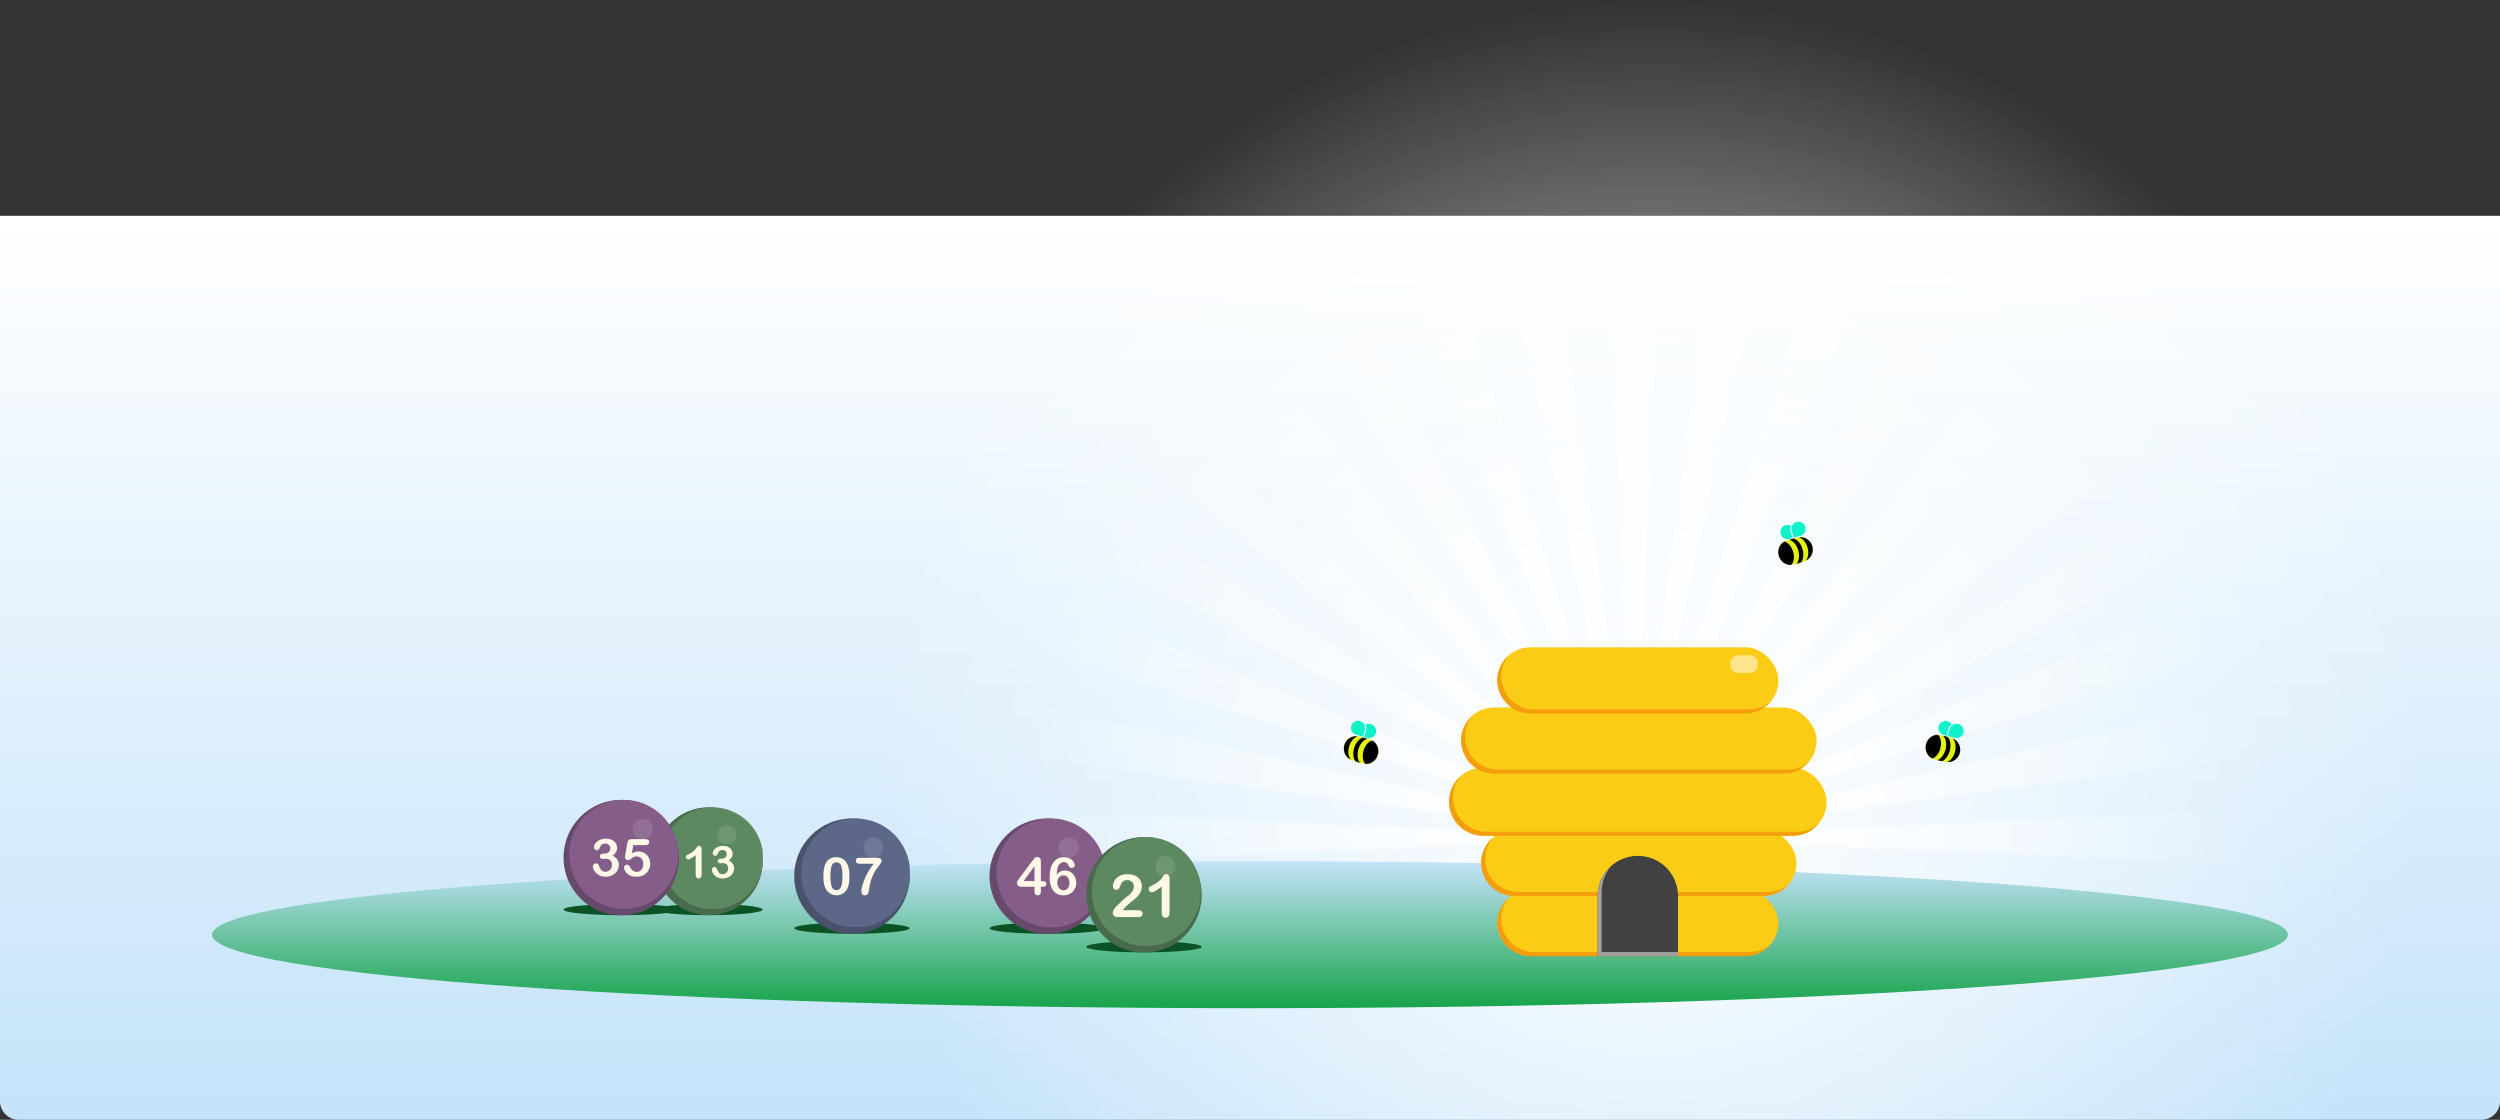<svg width="1344" height="602" viewBox="0 0 1344 602" fill="none" xmlns="http://www.w3.org/2000/svg">
<rect x="0" y="0" width="1344" height="602" fill="#333333" stroke="none"/>
<path d="M0 116H1344V592C1344 597.523 1339.52 602 1334 602H10C4.477 602 0 597.523 0 592V116Z" fill="url(#paint0_linear_3362_4911)"></path>
<circle cx="888" cy="416" r="416" fill="url(#paint1_radial_3362_4911)"></circle>
<path d="M878.329 450.326L863.523 116H893.13L878.329 450.326Z" fill="url(#paint2_linear_3362_4911)"></path>
<path d="M878.329 450.327L921.803 118.508L950.96 123.649L878.329 450.327Z" fill="url(#paint3_linear_3362_4911)"></path>
<path d="M878.329 450.327L978.762 131.099L1006.58 141.225L878.329 450.327Z" fill="url(#paint4_linear_3362_4911)"></path>
<path d="M878.328 450.327L1032.67 153.39L1058.31 168.193L878.328 450.327Z" fill="url(#paint5_linear_3362_4911)"></path>
<path d="M878.328 450.328L1081.89 184.702L1104.57 203.733L878.328 450.328Z" fill="url(#paint6_linear_3362_4911)"></path>
<path d="M878.328 450.328L1124.92 224.085L1143.95 246.765L878.328 450.328Z" fill="url(#paint7_linear_3362_4911)"></path>
<path d="M878.328 450.328L1160.46 270.343L1175.26 295.983L878.328 450.328Z" fill="url(#paint8_linear_3362_4911)"></path>
<path d="M878.329 450.328L1187.43 322.069L1197.56 349.891L878.329 450.328Z" fill="url(#paint9_linear_3362_4911)"></path>
<path d="M878.328 450.329L1205 377.693L1210.15 406.85L878.328 450.329Z" fill="url(#paint10_linear_3362_4911)"></path>
<path d="M878.324 450.329L1212.65 435.523V465.13L878.324 450.329Z" fill="url(#paint11_linear_3362_4911)"></path>
<path d="M878.326 450.326L544 465.132V435.525L878.326 450.326Z" fill="url(#paint12_linear_3362_4911)"></path>
<path d="M878.327 450.326L546.508 406.852L551.65 377.694L878.327 450.326Z" fill="url(#paint13_linear_3362_4911)"></path>
<path d="M878.327 450.322L559.099 349.889L569.225 322.067L878.327 450.322Z" fill="url(#paint14_linear_3362_4911)"></path>
<path d="M878.327 450.324L581.39 295.983L596.193 270.343L878.327 450.324Z" fill="url(#paint15_linear_3362_4911)"></path>
<path d="M878.342 450.309L612.702 246.766L631.735 224.087L878.342 450.309Z" fill="url(#paint16_linear_3362_4911)"></path>
<path d="M878.345 450.312L652.085 203.733L674.767 184.703L878.345 450.312Z" fill="url(#paint17_linear_3362_4911)"></path>
<path d="M878.328 450.325L698.343 168.193L723.983 153.389L878.328 450.325Z" fill="url(#paint18_linear_3362_4911)"></path>
<path d="M878.329 450.326L750.069 141.225L777.891 131.099L878.329 450.326Z" fill="url(#paint19_linear_3362_4911)"></path>
<path d="M878.328 450.326L805.693 123.65L834.85 118.509L878.328 450.326Z" fill="url(#paint20_linear_3362_4911)"></path>
<path d="M672 542C980.175 542 1230 524.315 1230 502.5C1230 480.685 980.175 463 672 463C363.825 463 114 480.685 114 502.5C114 524.315 363.825 542 672 542Z" fill="url(#paint21_linear_3362_4911)"></path>
<rect x="804.915" y="348" width="151.17" height="35.571" rx="17.786" fill="#FACC15"></rect>
<rect x="785.479" y="380.338" width="191.122" height="35.571" rx="17.786" fill="#FACC15"></rect>
<rect x="779" y="412.675" width="203" height="36.649" rx="18.325" fill="#FACC15"></rect>
<rect x="796.277" y="446.091" width="169.527" height="35.571" rx="17.786" fill="#FACC15"></rect>
<rect x="804.915" y="478.428" width="151.17" height="35.571" rx="17.786" fill="#FACC15"></rect>
<path d="M811.259 352.169C808.648 355.264 807.074 359.263 807.074 363.63C807.074 373.453 815.038 381.416 824.86 381.416H940.459C944.814 381.416 948.802 379.849 951.894 377.25C948.632 381.115 943.753 383.571 938.3 383.571H822.7C812.878 383.571 804.915 375.609 804.915 365.786C804.915 360.321 807.38 355.432 811.259 352.169Z" fill="#F59E0B"></path>
<path d="M791.824 384.506C789.213 387.601 787.639 391.601 787.639 395.968C787.639 405.79 795.601 413.753 805.424 413.753H960.975C965.332 413.753 969.321 412.185 972.414 409.584C969.151 413.451 964.271 415.909 958.815 415.909H803.265C793.442 415.909 785.478 407.946 785.478 398.123C785.479 392.657 787.945 387.768 791.824 384.506Z" fill="#F59E0B"></path>
<path d="M785.501 417.001C782.793 420.195 781.159 424.328 781.159 428.844C781.159 438.964 789.364 447.169 799.484 447.169H965.835C970.34 447.169 974.463 445.541 977.654 442.845C974.293 446.808 969.279 449.324 963.676 449.324H797.324C787.204 449.324 779 441.12 779 431C779 425.386 781.525 420.362 785.501 417.001Z" fill="#F59E0B"></path>
<path d="M802.624 450.257C800.011 453.353 798.436 457.353 798.436 461.721C798.436 471.543 806.399 479.507 816.222 479.507H950.177C954.534 479.507 958.524 477.938 961.616 475.338C958.354 479.205 953.473 481.662 948.018 481.662H814.062C804.24 481.662 796.276 473.7 796.276 463.877C796.276 458.41 798.743 453.519 802.624 450.257Z" fill="#F59E0B"></path>
<path d="M811.259 482.598C808.648 485.693 807.074 489.692 807.074 494.059C807.074 503.881 815.038 511.844 824.86 511.844H940.459C944.814 511.844 948.802 510.277 951.894 507.679C948.632 511.544 943.753 514 938.3 514H822.7C812.878 514 804.915 506.037 804.915 496.214C804.915 490.749 807.38 485.86 811.259 482.598Z" fill="#F59E0B"></path>
<path d="M940.817 352.312H934.445C932.084 352.312 930.17 354.432 930.17 357.047V357.052C930.17 359.667 932.084 361.787 934.445 361.787H940.817C943.178 361.787 945.092 359.667 945.092 357.052V357.047C945.092 354.432 943.178 352.312 940.817 352.312Z" fill="#FDE68A"></path>
<path d="M858.904 481.7C858.904 469.773 868.573 460.104 880.5 460.104C892.427 460.104 902.096 469.773 902.096 481.7V514H858.904V481.7Z" fill="#414141"></path>
<path d="M866.363 465.373C863.063 469.166 861.063 474.121 861.063 479.544V511.844H902.096V514H858.904V481.699C858.904 475.179 861.794 469.333 866.363 465.373Z" fill="#A0A0A0"></path>
<g clip-path="url(#clip0_3362_4911)">
<path fill-rule="evenodd" clip-rule="evenodd" d="M729.875 395.855C731.226 396.057 732.42 396.454 733.569 396.765C735.04 397.162 736.412 397.513 737.646 398.127C740.39 399.49 741.598 402.839 740.725 405.826C739.853 408.814 737.004 411.008 733.94 410.654C731.372 410.357 727.879 409.137 726.214 408.393C723.263 407.075 721.782 403.724 722.705 400.565C723.627 397.407 726.679 395.379 729.875 395.855Z" fill="#E5F20D"></path>
<path fill-rule="evenodd" clip-rule="evenodd" d="M731.139 410.089C731.139 410.089 729.735 409.709 728.724 409.349C727.497 407.799 727.186 404.826 727.989 402.078C728.823 399.223 730.796 397.042 732.736 396.52C733.191 396.648 733.635 396.778 734.071 396.896C734.797 397.092 735.025 397.16 735.037 397.167C733.097 397.689 731.124 399.869 730.29 402.725C729.487 405.472 729.81 408.419 731.037 409.968C731.134 410.091 731.139 410.089 731.139 410.089Z" fill="black"></path>
<path fill-rule="evenodd" clip-rule="evenodd" d="M725.282 401.317C726.109 398.486 727.959 396.395 729.875 395.855C726.679 395.379 723.627 397.407 722.705 400.565C721.782 403.724 723.263 407.075 726.214 408.393C724.888 406.907 724.455 404.149 725.282 401.317Z" fill="black"></path>
<path fill-rule="evenodd" clip-rule="evenodd" d="M737.647 398.126C735.719 398.651 733.853 400.748 733.021 403.595C732.19 406.442 732.626 409.164 733.94 410.653C737.004 411.008 739.853 408.814 740.725 405.826C741.598 402.839 740.391 399.489 737.647 398.126Z" fill="black"></path>
<path fill-rule="evenodd" clip-rule="evenodd" d="M731.183 387.637C733.22 388.232 734.321 390.292 733.794 392.403C733.561 393.335 732.717 396.092 732.717 396.092C732.717 396.092 729.941 395.315 729.028 395.015C726.986 394.345 725.821 392.287 726.416 390.249C727.011 388.212 729.145 387.042 731.183 387.637ZM737.074 389.322C739.111 389.917 740.281 392.051 739.685 394.088C739.091 396.125 737.001 397.234 734.919 396.7C734.567 396.609 733.952 396.433 733.325 396.249C733.325 396.249 734.177 393.474 734.409 392.543C734.664 391.523 734.536 390.516 734.109 389.68C734.975 389.174 736.023 389.015 737.074 389.322Z" fill="#0DF2C9"></path>
</g>
<g clip-path="url(#clip1_3362_4911)">
<path fill-rule="evenodd" clip-rule="evenodd" d="M967.124 288.855C965.774 289.057 964.58 289.454 963.431 289.765C961.959 290.162 960.588 290.513 959.353 291.127C956.609 292.49 955.402 295.839 956.275 298.826C957.147 301.814 959.996 304.008 963.06 303.654C965.628 303.357 969.121 302.137 970.786 301.393C973.737 300.075 975.217 296.724 974.295 293.565C973.372 290.407 970.321 288.379 967.124 288.855Z" fill="#E5F20D"></path>
<path fill-rule="evenodd" clip-rule="evenodd" d="M965.86 303.089C965.86 303.089 967.265 302.709 968.276 302.349C969.503 300.799 969.813 297.826 969.011 295.078C968.177 292.223 966.204 290.042 964.263 289.52C963.808 289.648 963.365 289.778 962.929 289.896C962.203 290.092 961.975 290.16 961.963 290.167C963.903 290.689 965.876 292.869 966.71 295.725C967.513 298.472 967.19 301.419 965.963 302.968C965.866 303.091 965.86 303.089 965.86 303.089Z" fill="black"></path>
<path fill-rule="evenodd" clip-rule="evenodd" d="M971.718 294.317C970.891 291.486 969.041 289.395 967.124 288.855C970.321 288.379 973.373 290.407 974.295 293.565C975.217 296.724 973.737 300.075 970.786 301.393C972.111 299.907 972.545 297.149 971.718 294.317Z" fill="black"></path>
<path fill-rule="evenodd" clip-rule="evenodd" d="M959.353 291.126C961.281 291.651 963.147 293.748 963.979 296.595C964.81 299.442 964.374 302.164 963.06 303.653C959.996 304.008 957.147 301.814 956.275 298.826C955.402 295.839 956.609 292.489 959.353 291.126Z" fill="black"></path>
<path fill-rule="evenodd" clip-rule="evenodd" d="M965.817 280.637C963.78 281.232 962.678 283.292 963.206 285.403C963.438 286.335 964.283 289.092 964.283 289.092C964.283 289.092 967.059 288.315 967.972 288.015C970.014 287.345 971.178 285.287 970.584 283.249C969.989 281.212 967.855 280.042 965.817 280.637ZM959.926 282.322C957.889 282.917 956.719 285.051 957.314 287.088C957.909 289.125 959.999 290.234 962.081 289.7C962.433 289.609 963.047 289.433 963.675 289.249C963.675 289.249 962.823 286.474 962.591 285.543C962.336 284.523 962.463 283.516 962.891 282.68C962.025 282.174 960.976 282.015 959.926 282.322Z" fill="#0DF2C9"></path>
</g>
<g clip-path="url(#clip2_3362_4911)">
<path fill-rule="evenodd" clip-rule="evenodd" d="M1049.78 396.973C1048.51 396.472 1047.28 396.219 1046.13 395.914C1044.65 395.522 1043.29 395.14 1041.91 395.055C1038.85 394.863 1036.13 397.16 1035.4 400.183C1034.66 403.206 1036.03 406.531 1038.86 407.756C1041.23 408.783 1044.87 409.473 1046.68 409.662C1049.89 409.996 1052.85 407.834 1053.63 404.637C1054.41 401.441 1052.78 398.159 1049.78 396.973Z" fill="#E5F20D"></path>
<path fill-rule="evenodd" clip-rule="evenodd" d="M1041.57 408.667C1041.57 408.667 1042.97 409.041 1044.03 409.234C1045.87 408.506 1047.62 406.086 1048.3 403.305C1049.01 400.415 1048.39 397.54 1046.97 396.118C1046.51 396.001 1046.06 395.892 1045.62 395.777C1044.9 395.583 1044.67 395.528 1044.65 395.528C1046.07 396.95 1046.69 399.825 1045.98 402.715C1045.31 405.496 1043.55 407.886 1041.72 408.614C1041.57 408.672 1041.57 408.667 1041.57 408.667Z" fill="black"></path>
<path fill-rule="evenodd" clip-rule="evenodd" d="M1051.03 404C1051.73 401.134 1051.17 398.398 1049.78 396.973C1052.78 398.159 1054.41 401.441 1053.63 404.637C1052.85 407.834 1049.89 409.996 1046.68 409.662C1048.57 409.037 1050.33 406.866 1051.03 404Z" fill="black"></path>
<path fill-rule="evenodd" clip-rule="evenodd" d="M1041.91 395.054C1043.32 396.473 1043.89 399.221 1043.18 402.103C1042.48 404.984 1040.74 407.123 1038.86 407.756C1036.03 406.531 1034.66 403.206 1035.4 400.183C1036.13 397.16 1038.85 394.862 1041.91 395.054Z" fill="black"></path>
<path fill-rule="evenodd" clip-rule="evenodd" d="M1052.76 389.202C1050.69 388.698 1048.71 389.931 1048.11 392.023C1047.85 392.947 1047.2 395.757 1047.2 395.757C1047.2 395.757 1049.99 396.472 1050.93 396.669C1053.04 397.109 1055.07 395.909 1055.58 393.847C1056.08 391.786 1054.82 389.705 1052.76 389.202ZM1046.81 387.715C1044.75 387.212 1042.67 388.475 1042.17 390.537C1041.66 392.599 1042.92 394.604 1044.99 395.182C1045.34 395.28 1045.96 395.435 1046.59 395.589C1046.59 395.589 1047.24 392.76 1047.51 391.837C1047.8 390.826 1048.41 390.019 1049.2 389.508C1048.7 388.637 1047.87 387.975 1046.81 387.715Z" fill="#0DF2C9"></path>
</g>
<g clip-path="url(#clip3_3362_4911)">
<path d="M381 492C397.016 492 410 490.657 410 489C410 487.343 397.016 486 381 486C364.984 486 352 487.343 352 489C352 490.657 364.984 492 381 492Z" fill="#0B5325"></path>
<path d="M381 492C397.016 492 410 479.016 410 463C410 446.983 397.016 434 381 434C364.984 434 352 446.983 352 463C352 479.016 364.984 492 381 492Z" fill="#5D8961"></path>
<path d="M381 492C397.016 492 410 479.016 410 463C410 446.984 397.016 434 381 434C364.984 434 352 446.984 352 463C352 479.016 364.984 492 381 492Z" fill="black" fill-opacity="0.22"></path>
<path d="M382.921 488.778C398.048 488.778 410.31 476.515 410.31 461.389C410.31 446.262 398.048 434 382.921 434C367.795 434 355.533 446.262 355.533 461.389C355.533 476.515 367.795 488.778 382.921 488.778Z" fill="#5D8961"></path>
<path d="M374 470.395V459.73C372.016 461.254 370.68 462.016 369.992 462.016C369.664 462.016 369.371 461.887 369.113 461.629C368.863 461.363 368.738 461.059 368.738 460.715C368.738 460.316 368.863 460.023 369.113 459.836C369.363 459.648 369.805 459.406 370.438 459.109C371.383 458.664 372.137 458.195 372.699 457.703C373.27 457.211 373.773 456.66 374.211 456.051C374.648 455.441 374.934 455.066 375.066 454.926C375.199 454.785 375.449 454.715 375.816 454.715C376.23 454.715 376.562 454.875 376.812 455.195C377.062 455.516 377.188 455.957 377.188 456.52V469.938C377.188 471.508 376.652 472.293 375.582 472.293C375.105 472.293 374.723 472.133 374.434 471.812C374.145 471.492 374 471.02 374 470.395ZM388.074 461.629C388.793 461.629 389.41 461.418 389.926 460.996C390.449 460.574 390.711 459.969 390.711 459.18C390.711 458.578 390.504 458.062 390.09 457.633C389.676 457.195 389.117 456.977 388.414 456.977C387.938 456.977 387.543 457.043 387.23 457.176C386.926 457.309 386.684 457.484 386.504 457.703C386.324 457.922 386.152 458.203 385.988 458.547C385.832 458.891 385.688 459.215 385.555 459.52C385.477 459.684 385.336 459.812 385.133 459.906C384.93 460 384.695 460.047 384.43 460.047C384.117 460.047 383.828 459.922 383.562 459.672C383.305 459.414 383.176 459.074 383.176 458.652C383.176 458.246 383.297 457.82 383.539 457.375C383.789 456.922 384.148 456.492 384.617 456.086C385.094 455.68 385.684 455.355 386.387 455.113C387.09 454.863 387.875 454.738 388.742 454.738C389.5 454.738 390.191 454.844 390.816 455.055C391.441 455.258 391.984 455.555 392.445 455.945C392.906 456.336 393.254 456.789 393.488 457.305C393.723 457.82 393.84 458.375 393.84 458.969C393.84 459.75 393.668 460.422 393.324 460.984C392.988 461.539 392.504 462.082 391.871 462.613C392.48 462.941 392.992 463.316 393.406 463.738C393.828 464.16 394.145 464.629 394.355 465.145C394.566 465.652 394.672 466.203 394.672 466.797C394.672 467.508 394.527 468.195 394.238 468.859C393.957 469.523 393.539 470.117 392.984 470.641C392.43 471.156 391.77 471.562 391.004 471.859C390.246 472.148 389.406 472.293 388.484 472.293C387.547 472.293 386.707 472.125 385.965 471.789C385.223 471.453 384.609 471.035 384.125 470.535C383.648 470.027 383.285 469.504 383.035 468.965C382.793 468.426 382.672 467.98 382.672 467.629C382.672 467.176 382.816 466.812 383.105 466.539C383.402 466.258 383.77 466.117 384.207 466.117C384.426 466.117 384.637 466.184 384.84 466.316C385.043 466.441 385.176 466.594 385.238 466.773C385.645 467.859 386.078 468.668 386.539 469.199C387.008 469.723 387.664 469.984 388.508 469.984C388.992 469.984 389.457 469.867 389.902 469.633C390.355 469.391 390.727 469.035 391.016 468.566C391.312 468.098 391.461 467.555 391.461 466.938C391.461 466.023 391.211 465.309 390.711 464.793C390.211 464.27 389.516 464.008 388.625 464.008C388.469 464.008 388.227 464.023 387.898 464.055C387.57 464.086 387.359 464.102 387.266 464.102C386.836 464.102 386.504 463.996 386.27 463.785C386.035 463.566 385.918 463.266 385.918 462.883C385.918 462.508 386.059 462.207 386.34 461.98C386.621 461.746 387.039 461.629 387.594 461.629H388.074Z" fill="#FFF8E7"></path>
<path d="M390.884 453.804C393.71 453.804 396 451.513 396 448.688C396 445.863 393.71 443.573 390.884 443.573C388.059 443.573 385.769 445.863 385.769 448.688C385.769 451.513 388.059 453.804 390.884 453.804Z" fill="white" fill-opacity="0.11"></path>
</g>
<g clip-path="url(#clip4_3362_4911)">
<path d="M334 492C351.121 492 365 490.657 365 489C365 487.343 351.121 486 334 486C316.879 486 303 487.343 303 489C303 490.657 316.879 492 334 492Z" fill="#0B5325"></path>
<path d="M334 492.069C351.14 492.069 365.034 478.174 365.034 461.034C365.034 443.895 351.14 430 334 430C316.86 430 302.966 443.895 302.966 461.034C302.966 478.174 316.86 492.069 334 492.069Z" fill="#845D89"></path>
<path d="M334 492.069C351.14 492.069 365.034 478.174 365.034 461.034C365.034 443.895 351.14 430 334 430C316.86 430 302.966 443.895 302.966 461.034C302.966 478.174 316.86 492.069 334 492.069Z" fill="black" fill-opacity="0.22"></path>
<path d="M335.31 488.621C351.498 488.621 364.621 475.498 364.621 459.31C364.621 443.123 351.498 430 335.31 430C319.123 430 306 443.123 306 459.31C306 475.498 319.123 488.621 335.31 488.621Z" fill="#845D89"></path>
<path d="M325.018 458.9C325.856 458.9 326.576 458.654 327.178 458.162C327.788 457.67 328.094 456.964 328.094 456.043C328.094 455.341 327.852 454.74 327.369 454.238C326.886 453.728 326.234 453.473 325.414 453.473C324.858 453.473 324.398 453.55 324.033 453.705C323.678 453.86 323.395 454.065 323.186 454.32C322.976 454.576 322.775 454.904 322.584 455.305C322.402 455.706 322.233 456.084 322.078 456.439C321.987 456.631 321.823 456.781 321.586 456.891C321.349 457 321.076 457.055 320.766 457.055C320.401 457.055 320.064 456.909 319.754 456.617C319.453 456.316 319.303 455.92 319.303 455.428C319.303 454.954 319.444 454.457 319.727 453.938C320.018 453.409 320.438 452.908 320.984 452.434C321.54 451.96 322.229 451.581 323.049 451.299C323.869 451.007 324.785 450.861 325.797 450.861C326.681 450.861 327.488 450.984 328.217 451.23C328.946 451.467 329.579 451.814 330.117 452.27C330.655 452.725 331.061 453.254 331.334 453.855C331.607 454.457 331.744 455.104 331.744 455.797C331.744 456.708 331.544 457.492 331.143 458.148C330.751 458.796 330.186 459.429 329.447 460.049C330.158 460.432 330.755 460.869 331.238 461.361C331.73 461.854 332.1 462.4 332.346 463.002C332.592 463.594 332.715 464.237 332.715 464.93C332.715 465.759 332.546 466.561 332.209 467.336C331.881 468.111 331.393 468.803 330.746 469.414C330.099 470.016 329.329 470.49 328.436 470.836C327.551 471.173 326.572 471.342 325.496 471.342C324.402 471.342 323.423 471.146 322.557 470.754C321.691 470.362 320.975 469.874 320.41 469.291C319.854 468.699 319.43 468.088 319.139 467.459C318.856 466.83 318.715 466.311 318.715 465.9C318.715 465.372 318.883 464.948 319.221 464.629C319.567 464.301 319.995 464.137 320.506 464.137C320.761 464.137 321.007 464.214 321.244 464.369C321.481 464.515 321.636 464.693 321.709 464.902C322.183 466.169 322.689 467.113 323.227 467.732C323.773 468.343 324.539 468.648 325.523 468.648C326.089 468.648 326.631 468.512 327.15 468.238C327.679 467.956 328.112 467.541 328.449 466.994C328.796 466.447 328.969 465.814 328.969 465.094C328.969 464.027 328.677 463.193 328.094 462.592C327.51 461.981 326.699 461.676 325.66 461.676C325.478 461.676 325.195 461.694 324.812 461.73C324.43 461.767 324.184 461.785 324.074 461.785C323.573 461.785 323.186 461.662 322.912 461.416C322.639 461.161 322.502 460.81 322.502 460.363C322.502 459.926 322.666 459.575 322.994 459.311C323.322 459.037 323.81 458.9 324.457 458.9H325.018ZM346.961 454.334H340.467L339.688 458.764C340.982 458.071 342.176 457.725 343.27 457.725C344.145 457.725 344.96 457.889 345.717 458.217C346.482 458.545 347.152 459.001 347.727 459.584C348.301 460.158 348.752 460.842 349.08 461.635C349.408 462.428 349.572 463.28 349.572 464.191C349.572 465.513 349.276 466.716 348.684 467.801C348.091 468.885 347.234 469.747 346.113 470.385C345.001 471.023 343.716 471.342 342.258 471.342C340.626 471.342 339.3 471.041 338.279 470.439C337.268 469.838 336.548 469.15 336.119 468.375C335.7 467.591 335.49 466.908 335.49 466.324C335.49 465.969 335.636 465.632 335.928 465.312C336.229 464.993 336.602 464.834 337.049 464.834C337.814 464.834 338.384 465.276 338.758 466.16C339.122 466.971 339.615 467.605 340.234 468.061C340.854 468.507 341.547 468.73 342.312 468.73C343.014 468.73 343.63 468.548 344.158 468.184C344.687 467.819 345.092 467.318 345.375 466.68C345.667 466.042 345.812 465.317 345.812 464.506C345.812 463.631 345.658 462.883 345.348 462.264C345.038 461.644 344.623 461.184 344.104 460.883C343.584 460.573 343.005 460.418 342.367 460.418C341.583 460.418 341.023 460.514 340.686 460.705C340.348 460.896 339.861 461.234 339.223 461.717C338.594 462.191 338.074 462.428 337.664 462.428C337.217 462.428 336.821 462.268 336.475 461.949C336.128 461.621 335.955 461.252 335.955 460.842C335.955 460.796 336.005 460.486 336.105 459.912L337.254 453.363C337.382 452.579 337.618 452.01 337.965 451.654C338.311 451.299 338.876 451.121 339.66 451.121H346.879C348.301 451.121 349.012 451.663 349.012 452.748C349.012 453.222 348.839 453.605 348.492 453.896C348.146 454.188 347.635 454.334 346.961 454.334Z" fill="#FFF8E7"></path>
<path d="M345.526 451.168C348.549 451.168 351 448.717 351 445.693C351 442.67 348.549 440.219 345.526 440.219C342.502 440.219 340.051 442.67 340.051 445.693C340.051 448.717 342.502 451.168 345.526 451.168Z" fill="white" fill-opacity="0.11"></path>
</g>
<g clip-path="url(#clip5_3362_4911)">
<path d="M458 502C475.121 502 489 500.657 489 499C489 497.343 475.121 496 458 496C440.879 496 427 497.343 427 499C427 500.657 440.879 502 458 502Z" fill="#0B5325"></path>
<path d="M458 502.069C475.14 502.069 489.034 488.174 489.034 471.034C489.034 453.895 475.14 440 458 440C440.86 440 426.966 453.895 426.966 471.034C426.966 488.174 440.86 502.069 458 502.069Z" fill="#5D6889"></path>
<path d="M458 502.069C475.14 502.069 489.034 488.174 489.034 471.034C489.034 453.895 475.14 440 458 440C440.86 440 426.966 453.895 426.966 471.034C426.966 488.174 440.86 502.069 458 502.069Z" fill="black" fill-opacity="0.22"></path>
<path d="M460 498.621C476.188 498.621 489.31 485.498 489.31 469.31C489.31 453.123 476.188 440 460 440C443.812 440 430.69 453.123 430.69 469.31C430.69 485.498 443.812 498.621 460 498.621Z" fill="#5D6889"></path>
<path d="M456.66 471.17C456.66 472.665 456.569 473.95 456.387 475.025C456.204 476.101 455.867 477.076 455.375 477.951C454.755 479.027 453.953 479.856 452.969 480.439C451.984 481.023 450.891 481.314 449.688 481.314C448.302 481.314 447.058 480.923 445.955 480.139C444.861 479.355 444.036 478.27 443.48 476.885C443.198 476.128 442.988 475.294 442.852 474.383C442.724 473.462 442.66 472.469 442.66 471.402C442.66 470.026 442.733 468.786 442.879 467.684C443.025 466.581 443.253 465.633 443.562 464.84C444.1 463.527 444.88 462.529 445.9 461.846C446.93 461.153 448.156 460.807 449.578 460.807C450.517 460.807 451.369 460.962 452.135 461.271C452.9 461.572 453.57 462.019 454.145 462.611C454.728 463.195 455.22 463.919 455.621 464.785C456.314 466.289 456.66 468.417 456.66 471.17ZM452.914 470.896C452.914 469.229 452.814 467.866 452.613 466.809C452.413 465.742 452.076 464.94 451.602 464.402C451.128 463.855 450.471 463.582 449.633 463.582C448.43 463.582 447.591 464.188 447.117 465.4C446.652 466.613 446.42 468.481 446.42 471.006C446.42 472.719 446.52 474.123 446.721 475.217C446.921 476.311 447.258 477.14 447.732 477.705C448.206 478.261 448.849 478.539 449.66 478.539C450.499 478.539 451.155 478.247 451.629 477.664C452.103 477.081 452.436 476.247 452.627 475.162C452.818 474.077 452.914 472.656 452.914 470.896ZM462.361 461.148H471.467C472.342 461.148 472.975 461.285 473.367 461.559C473.759 461.832 473.955 462.283 473.955 462.912C473.955 463.295 473.723 463.801 473.258 464.43C472.802 465.059 472.278 465.756 471.686 466.521C471.102 467.278 470.496 468.221 469.867 469.352C469.247 470.482 468.678 471.863 468.158 473.494C467.939 474.214 467.785 474.811 467.693 475.285C467.602 475.759 467.502 476.374 467.393 477.131C467.283 477.887 467.188 478.466 467.105 478.867C466.914 479.797 466.641 480.444 466.285 480.809C465.939 481.164 465.474 481.342 464.891 481.342C464.335 481.342 463.888 481.15 463.551 480.768C463.214 480.376 463.045 479.801 463.045 479.045C463.045 478.462 463.168 477.669 463.414 476.666C463.66 475.663 464.061 474.465 464.617 473.07C465.173 471.667 465.866 470.231 466.695 468.764C467.534 467.287 468.527 465.82 469.676 464.361H462.361C461.596 464.361 461.021 464.225 460.639 463.951C460.265 463.669 460.078 463.231 460.078 462.639C460.078 462.01 460.279 461.604 460.68 461.422C461.081 461.24 461.641 461.148 462.361 461.148Z" fill="#FFF8E7"></path>
<path d="M469.526 461.168C472.549 461.168 475 458.717 475 455.693C475 452.67 472.549 450.219 469.526 450.219C466.502 450.219 464.051 452.67 464.051 455.693C464.051 458.717 466.502 461.168 469.526 461.168Z" fill="white" fill-opacity="0.11"></path>
</g>
<g clip-path="url(#clip6_3362_4911)">
<path d="M563 502C580.121 502 594 500.657 594 499C594 497.343 580.121 496 563 496C545.879 496 532 497.343 532 499C532 500.657 545.879 502 563 502Z" fill="#0B5325"></path>
<path d="M563 502.069C580.14 502.069 594.034 488.174 594.034 471.034C594.034 453.895 580.14 440 563 440C545.86 440 531.966 453.895 531.966 471.034C531.966 488.174 545.86 502.069 563 502.069Z" fill="#845D89"></path>
<path d="M563 502.069C580.14 502.069 594.034 488.174 594.034 471.034C594.034 453.895 580.14 440 563 440C545.86 440 531.966 453.895 531.966 471.034C531.966 488.174 545.86 502.069 563 502.069Z" fill="black" fill-opacity="0.22"></path>
<path d="M565 498.621C581.188 498.621 594.31 485.498 594.31 469.31C594.31 453.123 581.188 440 565 440C548.812 440 535.69 453.123 535.69 469.31C535.69 485.498 548.812 498.621 565 498.621Z" fill="#845D89"></path>
<path d="M556.15 479.264V476.721H549.287C548.421 476.721 547.77 476.525 547.332 476.133C546.904 475.741 546.689 475.208 546.689 474.533C546.689 474.36 546.721 474.187 546.785 474.014C546.849 473.831 546.945 473.645 547.072 473.453C547.2 473.253 547.332 473.061 547.469 472.879C547.605 472.697 547.774 472.473 547.975 472.209L555.221 462.516C555.695 461.878 556.082 461.417 556.383 461.135C556.693 460.843 557.062 460.697 557.49 460.697C558.876 460.697 559.568 461.49 559.568 463.076V473.658H560.156C560.858 473.658 561.419 473.754 561.838 473.945C562.266 474.137 562.48 474.556 562.48 475.203C562.48 475.732 562.307 476.119 561.961 476.365C561.615 476.602 561.095 476.721 560.402 476.721H559.568V479.264C559.568 479.965 559.413 480.49 559.104 480.836C558.794 481.173 558.379 481.342 557.859 481.342C557.349 481.342 556.934 481.169 556.615 480.822C556.305 480.467 556.15 479.947 556.15 479.264ZM550.271 473.658H556.15V465.715L550.271 473.658ZM568.072 470.158C568.692 469.42 569.367 468.873 570.096 468.518C570.825 468.162 571.641 467.984 572.543 467.984C573.409 467.984 574.206 468.148 574.936 468.477C575.674 468.796 576.316 469.256 576.863 469.857C577.419 470.45 577.848 471.152 578.148 471.963C578.449 472.774 578.6 473.622 578.6 474.506C578.6 475.791 578.303 476.958 577.711 478.006C577.128 479.054 576.307 479.874 575.25 480.467C574.202 481.05 573.012 481.342 571.682 481.342C570.15 481.342 568.829 480.968 567.717 480.221C566.605 479.473 565.753 478.37 565.16 476.912C564.577 475.445 564.285 473.654 564.285 471.539C564.285 469.816 564.463 468.276 564.818 466.918C565.174 465.56 565.684 464.434 566.35 463.541C567.015 462.648 567.822 461.973 568.77 461.518C569.717 461.062 570.798 460.834 572.01 460.834C573.176 460.834 574.202 461.062 575.086 461.518C575.979 461.973 576.649 462.538 577.096 463.213C577.551 463.887 577.779 464.535 577.779 465.154C577.779 465.528 577.638 465.87 577.355 466.18C577.073 466.48 576.713 466.631 576.275 466.631C575.893 466.631 575.537 466.512 575.209 466.275C574.881 466.029 574.639 465.692 574.484 465.264C574.275 464.717 573.942 464.279 573.486 463.951C573.031 463.614 572.502 463.445 571.9 463.445C571.417 463.445 570.934 463.587 570.451 463.869C569.977 464.143 569.576 464.516 569.248 464.99C568.583 465.956 568.191 467.679 568.072 470.158ZM571.764 478.648C572.684 478.648 573.445 478.275 574.047 477.527C574.648 476.771 574.949 475.782 574.949 474.561C574.949 473.731 574.808 473.02 574.525 472.428C574.243 471.826 573.855 471.37 573.363 471.061C572.871 470.742 572.329 470.582 571.736 470.582C571.171 470.582 570.629 470.732 570.109 471.033C569.599 471.334 569.184 471.771 568.865 472.346C568.555 472.911 568.4 473.576 568.4 474.342C568.4 475.572 568.719 476.598 569.357 477.418C569.995 478.238 570.798 478.648 571.764 478.648Z" fill="#FFF8E7"></path>
<path d="M574.526 461.193C577.549 461.193 580 458.742 580 455.719C580 452.695 577.549 450.244 574.526 450.244C571.502 450.244 569.051 452.695 569.051 455.719C569.051 458.742 571.502 461.193 574.526 461.193Z" fill="white" fill-opacity="0.11"></path>
</g>
<g clip-path="url(#clip7_3362_4911)">
<path d="M615 512C632.121 512 646 510.657 646 509C646 507.343 632.121 506 615 506C597.879 506 584 507.343 584 509C584 510.657 597.879 512 615 512Z" fill="#0B5325"></path>
<path d="M615 512.069C632.14 512.069 646.034 498.174 646.034 481.034C646.034 463.895 632.14 450 615 450C597.86 450 583.965 463.895 583.965 481.034C583.965 498.174 597.86 512.069 615 512.069Z" fill="#5D8961"></path>
<path d="M615 512.069C632.14 512.069 646.034 498.174 646.034 481.034C646.034 463.895 632.14 450 615 450C597.86 450 583.966 463.895 583.966 481.034C583.966 498.174 597.86 512.069 615 512.069Z" fill="black" fill-opacity="0.22"></path>
<path d="M616.31 508.621C632.498 508.621 645.621 495.498 645.621 479.31C645.621 463.123 632.498 450 616.31 450C600.123 450 587 463.123 587 479.31C587 495.498 600.123 508.621 616.31 508.621Z" fill="#5D8961"></path>
<path d="M603.609 489.312H611.766C612.578 489.312 613.198 489.479 613.625 489.812C614.052 490.146 614.266 490.599 614.266 491.172C614.266 491.682 614.094 492.115 613.75 492.469C613.417 492.823 612.906 493 612.219 493H600.719C599.938 493 599.328 492.786 598.891 492.359C598.453 491.922 598.234 491.411 598.234 490.828C598.234 490.453 598.375 489.958 598.656 489.344C598.938 488.719 599.245 488.229 599.578 487.875C600.964 486.438 602.214 485.208 603.328 484.188C604.443 483.156 605.24 482.479 605.719 482.156C606.573 481.552 607.281 480.948 607.844 480.344C608.417 479.729 608.849 479.104 609.141 478.469C609.443 477.823 609.594 477.193 609.594 476.578C609.594 475.911 609.432 475.318 609.109 474.797C608.797 474.266 608.365 473.854 607.812 473.562C607.271 473.271 606.677 473.125 606.031 473.125C604.667 473.125 603.594 473.724 602.812 474.922C602.708 475.078 602.531 475.505 602.281 476.203C602.042 476.901 601.766 477.438 601.453 477.812C601.151 478.188 600.703 478.375 600.109 478.375C599.589 478.375 599.156 478.203 598.812 477.859C598.469 477.516 598.297 477.047 598.297 476.453C598.297 475.734 598.458 474.984 598.781 474.203C599.104 473.422 599.583 472.714 600.219 472.078C600.865 471.443 601.677 470.932 602.656 470.547C603.646 470.151 604.802 469.953 606.125 469.953C607.719 469.953 609.078 470.203 610.203 470.703C610.932 471.036 611.573 471.495 612.125 472.078C612.677 472.661 613.104 473.339 613.406 474.109C613.719 474.87 613.875 475.661 613.875 476.484C613.875 477.776 613.552 478.953 612.906 480.016C612.271 481.068 611.62 481.896 610.953 482.5C610.286 483.094 609.167 484.031 607.594 485.312C606.031 486.594 604.958 487.589 604.375 488.297C604.125 488.578 603.87 488.917 603.609 489.312ZM624.531 490.859V476.641C621.885 478.672 620.104 479.688 619.188 479.688C618.75 479.688 618.359 479.516 618.016 479.172C617.682 478.818 617.516 478.411 617.516 477.953C617.516 477.422 617.682 477.031 618.016 476.781C618.349 476.531 618.938 476.208 619.781 475.812C621.042 475.219 622.047 474.594 622.797 473.938C623.557 473.281 624.229 472.547 624.812 471.734C625.396 470.922 625.776 470.422 625.953 470.234C626.13 470.047 626.464 469.953 626.953 469.953C627.505 469.953 627.948 470.167 628.281 470.594C628.615 471.021 628.781 471.609 628.781 472.359V490.25C628.781 492.344 628.068 493.391 626.641 493.391C626.005 493.391 625.495 493.177 625.109 492.75C624.724 492.323 624.531 491.693 624.531 490.859Z" fill="#FFF8E7"></path>
<path d="M626.526 471.168C629.549 471.168 632 468.717 632 465.693C632 462.67 629.549 460.219 626.526 460.219C623.502 460.219 621.051 462.67 621.051 465.693C621.051 468.717 623.502 471.168 626.526 471.168Z" fill="white" fill-opacity="0.11"></path>
</g>
<defs>
<linearGradient id="paint0_linear_3362_4911" x1="672" y1="116" x2="672" y2="602" gradientUnits="userSpaceOnUse">
<stop stop-color="white"></stop>
<stop offset="1" stop-color="#C4E3FA"></stop>
</linearGradient>
<radialGradient id="paint1_radial_3362_4911" cx="0" cy="0" r="1" gradientUnits="userSpaceOnUse" gradientTransform="translate(888 416) rotate(90) scale(416)">
<stop stop-color="white"></stop>
<stop offset="1" stop-color="white" stop-opacity="0"></stop>
</radialGradient>
<linearGradient id="paint2_linear_3362_4911" x1="878.32" y1="450.317" x2="878.326" y2="116" gradientUnits="userSpaceOnUse">
<stop stop-color="white"></stop>
<stop offset="1" stop-color="white" stop-opacity="0"></stop>
</linearGradient>
<linearGradient id="paint3_linear_3362_4911" x1="878.321" y1="450.316" x2="936.381" y2="121.079" gradientUnits="userSpaceOnUse">
<stop stop-color="white"></stop>
<stop offset="1" stop-color="white" stop-opacity="0"></stop>
</linearGradient>
<linearGradient id="paint4_linear_3362_4911" x1="878.323" y1="450.315" x2="992.673" y2="136.162" gradientUnits="userSpaceOnUse">
<stop stop-color="white"></stop>
<stop offset="1" stop-color="white" stop-opacity="0"></stop>
</linearGradient>
<linearGradient id="paint5_linear_3362_4911" x1="878.325" y1="450.315" x2="1045.49" y2="160.791" gradientUnits="userSpaceOnUse">
<stop stop-color="white"></stop>
<stop offset="1" stop-color="white" stop-opacity="0"></stop>
</linearGradient>
<linearGradient id="paint6_linear_3362_4911" x1="878.327" y1="450.315" x2="1093.23" y2="194.218" gradientUnits="userSpaceOnUse">
<stop stop-color="white"></stop>
<stop offset="1" stop-color="white" stop-opacity="0"></stop>
</linearGradient>
<linearGradient id="paint7_linear_3362_4911" x1="878.329" y1="450.315" x2="1134.44" y2="235.425" gradientUnits="userSpaceOnUse">
<stop stop-color="white"></stop>
<stop offset="1" stop-color="white" stop-opacity="0"></stop>
</linearGradient>
<linearGradient id="paint8_linear_3362_4911" x1="878.331" y1="450.316" x2="1167.86" y2="283.163" gradientUnits="userSpaceOnUse">
<stop stop-color="white"></stop>
<stop offset="1" stop-color="white" stop-opacity="0"></stop>
</linearGradient>
<linearGradient id="paint9_linear_3362_4911" x1="878.334" y1="450.317" x2="1192.49" y2="335.98" gradientUnits="userSpaceOnUse">
<stop stop-color="white"></stop>
<stop offset="1" stop-color="white" stop-opacity="0"></stop>
</linearGradient>
<linearGradient id="paint10_linear_3362_4911" x1="878.336" y1="450.318" x2="1207.58" y2="392.271" gradientUnits="userSpaceOnUse">
<stop stop-color="white"></stop>
<stop offset="1" stop-color="white" stop-opacity="0"></stop>
</linearGradient>
<linearGradient id="paint11_linear_3362_4911" x1="878.333" y1="450.32" x2="1212.65" y2="450.326" gradientUnits="userSpaceOnUse">
<stop stop-color="white"></stop>
<stop offset="1" stop-color="white" stop-opacity="0"></stop>
</linearGradient>
<linearGradient id="paint12_linear_3362_4911" x1="878.317" y1="450.335" x2="544" y2="450.329" gradientUnits="userSpaceOnUse">
<stop stop-color="white"></stop>
<stop offset="1" stop-color="white" stop-opacity="0"></stop>
</linearGradient>
<linearGradient id="paint13_linear_3362_4911" x1="878.316" y1="450.333" x2="549.079" y2="392.273" gradientUnits="userSpaceOnUse">
<stop stop-color="white"></stop>
<stop offset="1" stop-color="white" stop-opacity="0"></stop>
</linearGradient>
<linearGradient id="paint14_linear_3362_4911" x1="878.316" y1="450.328" x2="564.162" y2="335.978" gradientUnits="userSpaceOnUse">
<stop stop-color="white"></stop>
<stop offset="1" stop-color="white" stop-opacity="0"></stop>
</linearGradient>
<linearGradient id="paint15_linear_3362_4911" x1="878.315" y1="450.328" x2="588.791" y2="283.163" gradientUnits="userSpaceOnUse">
<stop stop-color="white"></stop>
<stop offset="1" stop-color="white" stop-opacity="0"></stop>
</linearGradient>
<linearGradient id="paint16_linear_3362_4911" x1="878.33" y1="450.31" x2="622.246" y2="235.393" gradientUnits="userSpaceOnUse">
<stop stop-color="white"></stop>
<stop offset="1" stop-color="white" stop-opacity="0"></stop>
</linearGradient>
<linearGradient id="paint17_linear_3362_4911" x1="878.332" y1="450.311" x2="663.458" y2="194.191" gradientUnits="userSpaceOnUse">
<stop stop-color="white"></stop>
<stop offset="1" stop-color="white" stop-opacity="0"></stop>
</linearGradient>
<linearGradient id="paint18_linear_3362_4911" x1="878.316" y1="450.322" x2="711.163" y2="160.791" gradientUnits="userSpaceOnUse">
<stop stop-color="white"></stop>
<stop offset="1" stop-color="white" stop-opacity="0"></stop>
</linearGradient>
<linearGradient id="paint19_linear_3362_4911" x1="878.317" y1="450.32" x2="763.98" y2="136.162" gradientUnits="userSpaceOnUse">
<stop stop-color="white"></stop>
<stop offset="1" stop-color="white" stop-opacity="0"></stop>
</linearGradient>
<linearGradient id="paint20_linear_3362_4911" x1="878.318" y1="450.319" x2="820.271" y2="121.079" gradientUnits="userSpaceOnUse">
<stop stop-color="white"></stop>
<stop offset="1" stop-color="white" stop-opacity="0"></stop>
</linearGradient>
<linearGradient id="paint21_linear_3362_4911" x1="672" y1="542" x2="672" y2="463" gradientUnits="userSpaceOnUse">
<stop stop-color="#16A34A"></stop>
<stop offset="1" stop-color="#C4E3FA"></stop>
</linearGradient>
<clipPath id="clip0_3362_4911">
<rect width="24" height="30" fill="white" transform="translate(725.291 382.405) rotate(15)"></rect>
</clipPath>
<clipPath id="clip1_3362_4911">
<rect width="24" height="30" fill="white" transform="matrix(-0.966 0.259 0.259 0.966 971.709 275.405)"></rect>
</clipPath>
<clipPath id="clip2_3362_4911">
<rect width="24" height="30" fill="white" transform="matrix(-0.966 -0.259 -0.259 0.966 1060.47 387.617)"></rect>
</clipPath>
<clipPath id="clip3_3362_4911">
<rect width="58" height="58" fill="white" transform="translate(352 434)"></rect>
</clipPath>
<clipPath id="clip4_3362_4911">
<rect width="62.069" height="62.069" fill="white" transform="translate(303 430)"></rect>
</clipPath>
<clipPath id="clip5_3362_4911">
<rect width="62.069" height="62.069" fill="white" transform="translate(427 440)"></rect>
</clipPath>
<clipPath id="clip6_3362_4911">
<rect width="62.069" height="62.069" fill="white" transform="translate(532 440)"></rect>
</clipPath>
<clipPath id="clip7_3362_4911">
<rect width="62.069" height="62.069" fill="white" transform="translate(584 450)"></rect>
</clipPath>
</defs>
</svg>
